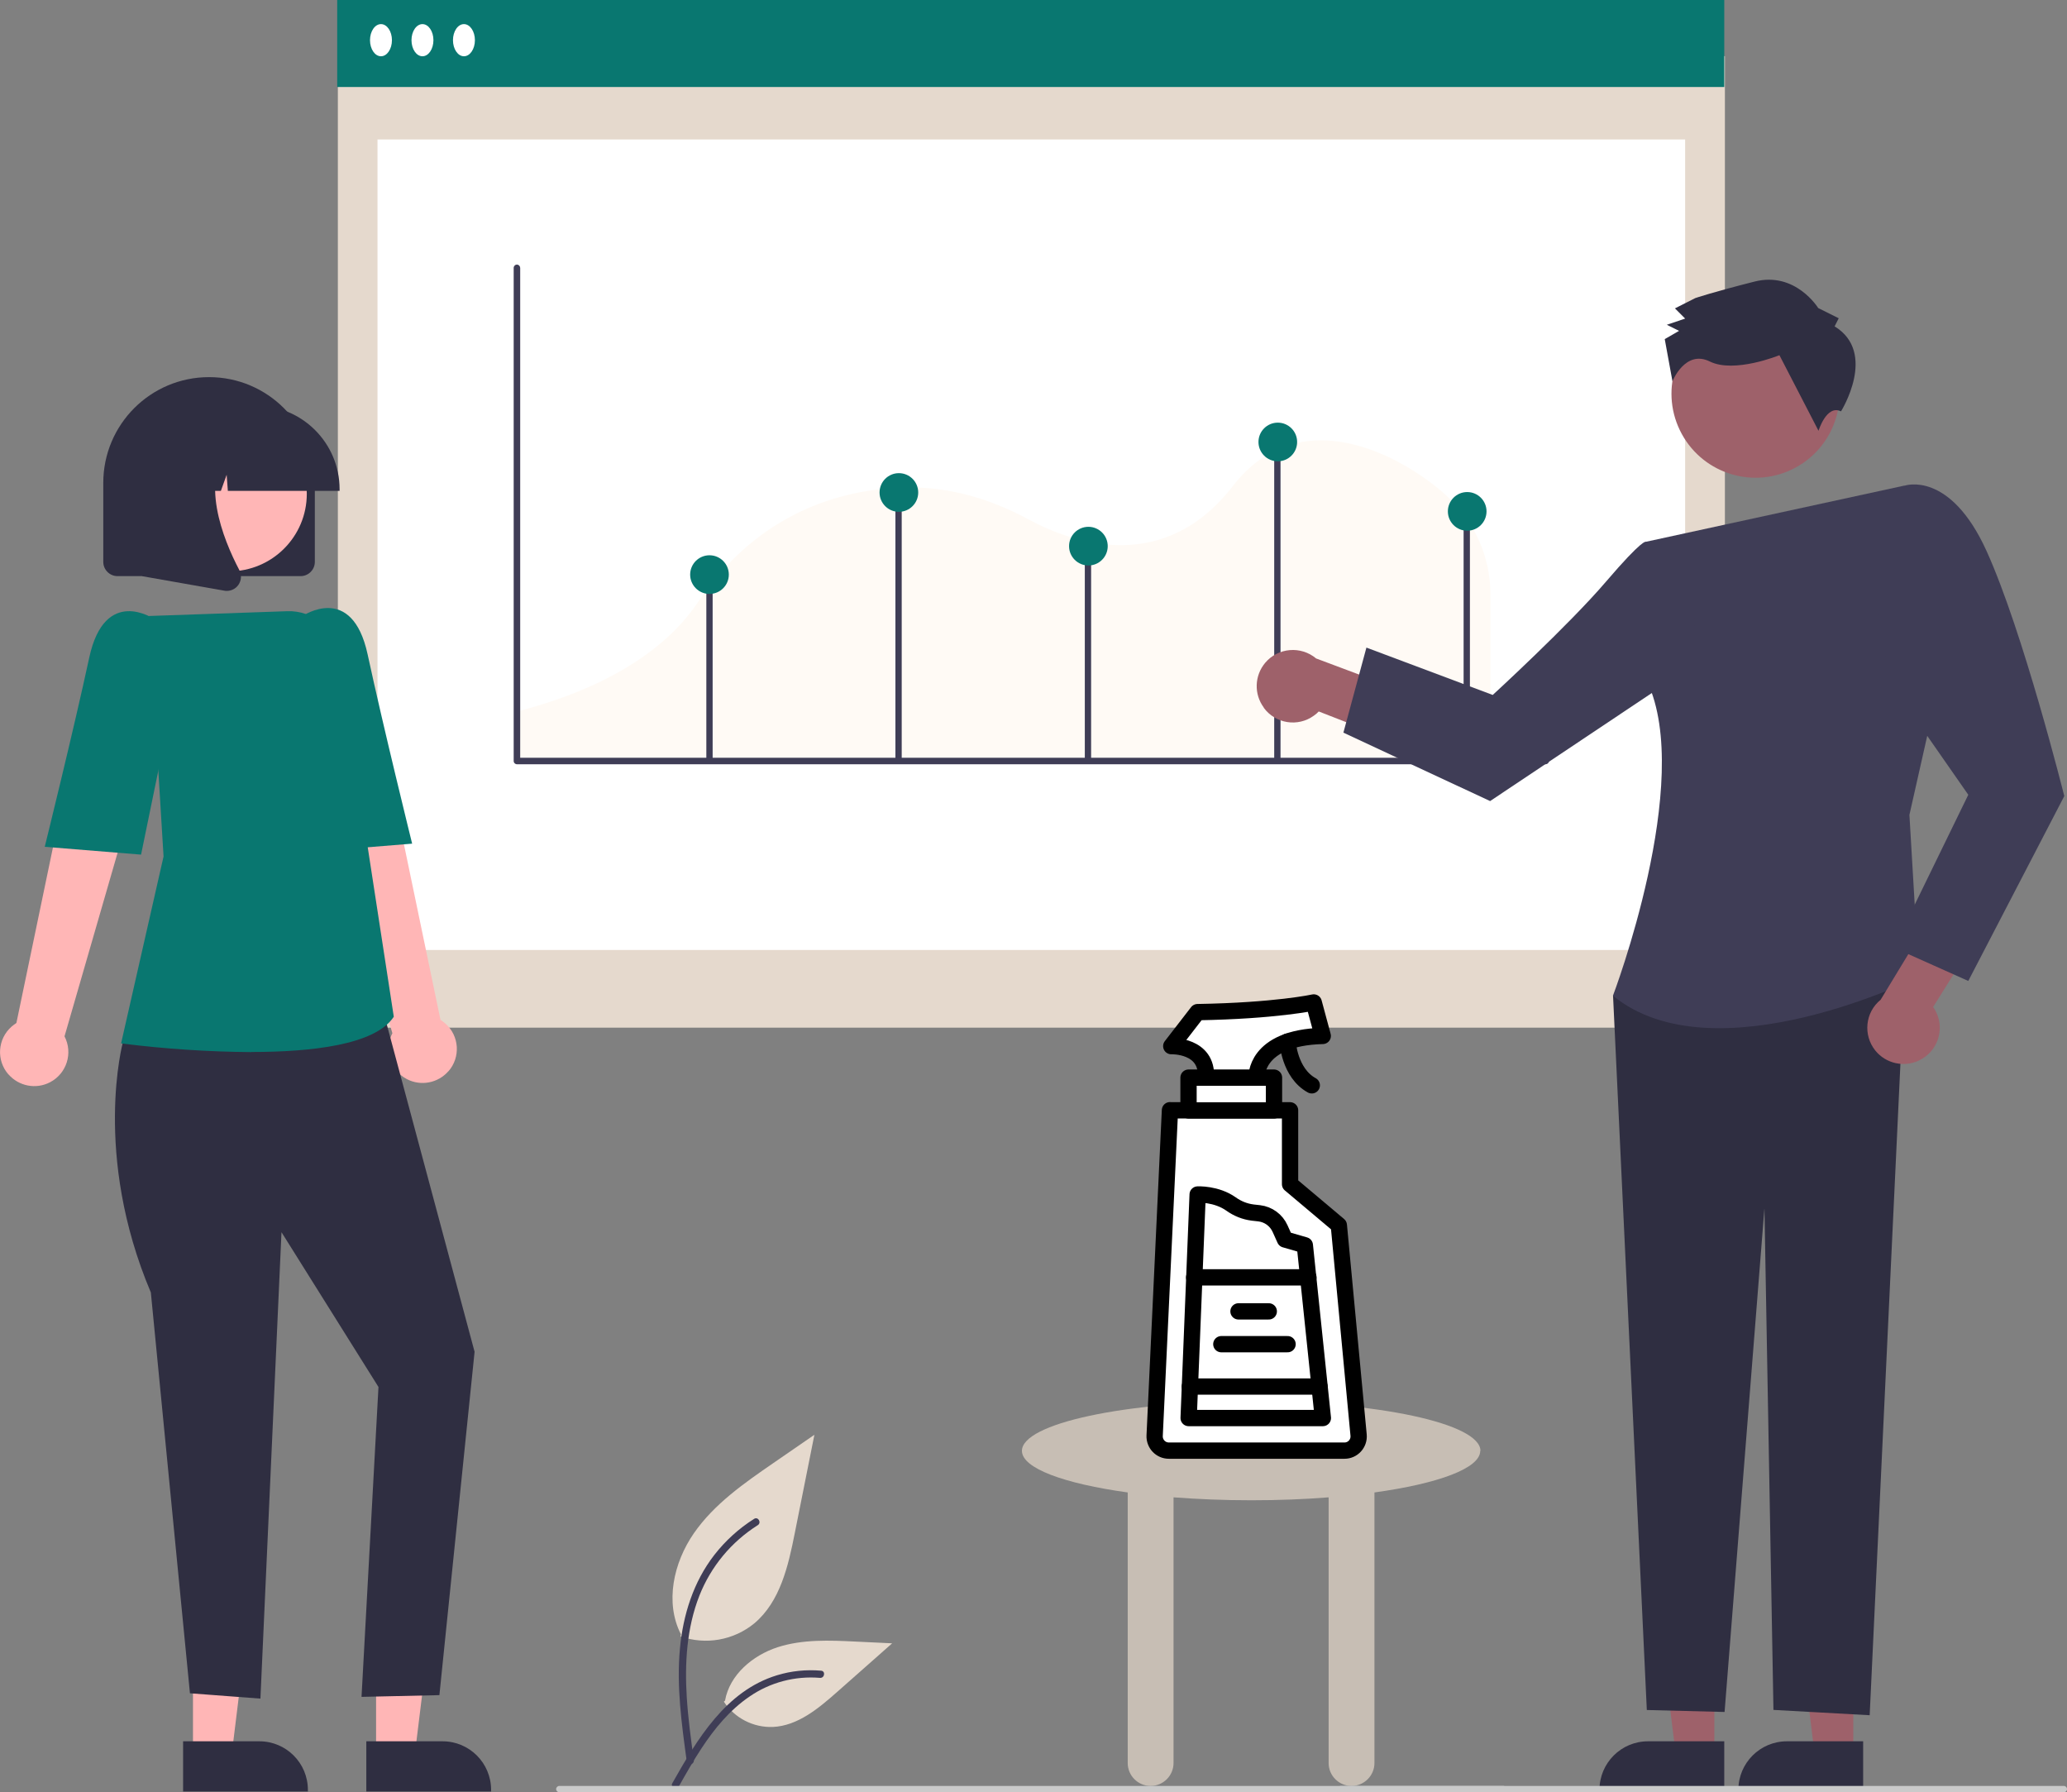 <?xml version="1.0" encoding="UTF-8"?><svg id="Livello_2" xmlns="http://www.w3.org/2000/svg" viewBox="0 0 190.33 165"><rect x="0" y="0" width="190.33" height="165" fill="#808080" stroke="none"/><defs><style>.cls-1{fill:#ffb6b6;}.cls-2{fill:#2f2e41;}.cls-3,.cls-4{fill:#fff;}.cls-5{fill:#cacaca;}.cls-6{fill:#3f3d56;}.cls-7{fill:#c7beb4;}.cls-4,.cls-8{stroke:#000;stroke-linecap:round;stroke-linejoin:round;stroke-width:1.5px;}.cls-9{fill:#fffaf5;}.cls-10{fill:#097770;}.cls-11{fill:#9e616a;}.cls-8{fill:none;}.cls-12{fill:#e5d9cd;}</style></defs><g id="Livello_2-2"><path class="cls-7" d="M136.32,133.57c0-2.51-9.45-4.55-21.11-4.55s-21.11,2.04-21.11,4.55c0,1.61,3.89,3.02,9.74,3.83v24.91c0,1.17,.95,2.11,2.11,2.11s2.11-.95,2.11-2.11v-24.46c2.23,.17,4.64,.27,7.14,.27s4.91-.09,7.14-.27v24.46c0,1.17,.95,2.11,2.11,2.11s2.11-.95,2.11-2.11v-24.91c5.86-.81,9.74-2.22,9.74-3.83Z"/><path id="a31475c4-f0df-4934-8dee-db246d5650fa-758" class="cls-12" d="M62.66,150.65c2.32,.82,4.9,.36,6.8-1.2,2.38-2,3.13-5.29,3.73-8.34l1.8-9.02-3.76,2.59c-2.7,1.86-5.47,3.78-7.34,6.48s-2.69,6.38-1.19,9.3"/><path id="bc80039d-7499-47e3-8dd4-b917794dfbc0-759" class="cls-6" d="M63.24,162.19c-.47-3.45-.96-6.94-.63-10.43,.29-3.1,1.24-6.12,3.16-8.6,1.02-1.31,2.26-2.44,3.67-3.33,.37-.23,.7,.35,.34,.58-2.44,1.54-4.32,3.81-5.38,6.49-1.17,2.98-1.36,6.23-1.16,9.39,.12,1.91,.38,3.81,.64,5.71,.04,.18-.06,.36-.23,.41-.18,.05-.36-.06-.41-.23h0Z"/><path id="a24c42db-7472-45f4-900c-466dbf3f7d22-760" class="cls-12" d="M66.65,156.66c.99,1.51,2.71,2.4,4.52,2.33,2.29-.11,4.19-1.7,5.91-3.22l5.07-4.48-3.36-.16c-2.41-.12-4.89-.22-7.19,.52-2.3,.75-4.42,2.54-4.84,4.92"/><path id="a7d2fb0b-6149-49f2-88d6-cc03571334a8-761" class="cls-6" d="M61.9,164.18c2.28-4.03,4.92-8.51,9.65-9.95,1.31-.4,2.69-.54,4.06-.42,.43,.04,.32,.7-.11,.66-2.29-.19-4.58,.41-6.47,1.71-1.83,1.24-3.25,2.97-4.45,4.8-.74,1.12-1.4,2.29-2.06,3.46-.21,.37-.83,.1-.61-.27Z"/><rect id="b85ae1dc-b170-4f54-a6de-4a72451950d7" class="cls-12" x="31.11" y="5.17" width="127.72" height="89.44"/><rect id="f015ec3e-20cc-40e8-8473-d753a9bdb685" class="cls-3" x="34.76" y="12.84" width="120.41" height="74.62"/><rect id="ed585d6d-4c60-4aae-9dcd-e3012a759289" class="cls-10" x="31.05" width="127.72" height="8.01"/><ellipse id="b43fe0fb-7393-4bbe-8dcd-48ed75608891" class="cls-3" cx="35.08" cy="3.7" rx="1.01" ry="1.48"/><ellipse id="ada3e127-c3a1-446f-8730-bf32ed0f9b11" class="cls-3" cx="38.9" cy="3.7" rx="1.01" ry="1.48"/><ellipse id="e3927273-efa9-4ef7-88ca-a022a07a6d22" class="cls-3" cx="42.72" cy="3.7" rx="1.01" ry="1.48"/><path class="cls-9" d="M47.43,70h89.81v-15.39c-.03-3.28-1.38-6.41-3.74-8.68l-.02-.02c-1.6-1.61-6.97-5.69-12.51-5.35-2.93,.18-5.44,1.59-7.46,4.2-6.28,8.1-14.53,5.37-18.88,3.02-3.84-2.07-7.76-3.05-11.66-2.89-5.46,.21-13.13,2.22-18.73,10.59-2.14,3.19-6.79,7.52-16.81,10.07v4.47Z"/><path class="cls-6" d="M142.33,70.36H47.6c-.16,0-.3-.13-.3-.3V24.66c0-.16,.13-.3,.3-.3,.16,0,.29,.13,.3,.3v45.1h94.43c.16,0,.3,.13,.3,.3,0,.16-.13,.29-.3,.3Z"/><rect class="cls-6" x="65.04" y="52.9" width=".58" height="17.04"/><rect class="cls-6" x="82.45" y="44.94" width=".58" height="25"/><rect class="cls-6" x="99.89" y="50.17" width=".58" height="19.77"/><rect class="cls-6" x="117.33" y="40.58" width=".58" height="29.36"/><rect class="cls-6" x="134.77" y="47.26" width=".58" height="22.67"/><circle class="cls-10" cx="82.77" cy="45.34" r="1.78"/><circle class="cls-10" cx="117.66" cy="40.69" r="1.78"/><circle class="cls-10" cx="100.22" cy="50.28" r="1.78"/><circle class="cls-10" cx="65.33" cy="52.9" r="1.78"/><circle class="cls-10" cx="135.1" cy="47.08" r="1.78"/><polygon class="cls-1" points="17.77 161.48 21.34 161.48 23.03 147.73 17.77 147.73 17.77 161.48"/><path class="cls-2" d="M16.86,160.31h7.02c2.47,0,4.47,2,4.47,4.47v.15h-11.49v-4.62Z"/><polygon class="cls-1" points="34.63 161.48 38.2 161.48 39.89 147.73 34.63 147.73 34.63 161.48"/><path class="cls-2" d="M33.73,160.31h7.02c2.47,0,4.47,2,4.47,4.47v.15h-11.49v-4.62Z"/><path class="cls-1" d="M41.29,98.63c1.14-1.3,1.01-3.27-.29-4.41-.14-.12-.29-.23-.44-.33l-5.8-27.85-6.32,2.49,7.69,26.59c-.8,1.54-.2,3.43,1.34,4.23,1.29,.67,2.87,.36,3.82-.73h0Z"/><path class="cls-2" d="M13.95,93.27l-2.63,2.67s-2.82,10.32,2.57,23.05l3.6,36.9,6.49,.49,1.94-42.94,8.93,14.25-1.56,28.53,7.17-.16,3.24-31.61-8.85-32.99-20.91,1.81Z"/><path class="cls-10" d="M23.14,96.86c-3.96-.03-7.91-.29-11.83-.78l-.16-.02,3.91-17.21-1.35-22.14,12.73-.44c2.39-.09,4.45,1.64,4.8,4l2.61,17.66,2.41,15.67-.03,.05c-1.73,2.54-7.52,3.2-13.09,3.2Z"/><path class="cls-10" d="M25.29,59.94l2.59-3.24s4.53-3.1,5.97,3.54c1.43,6.64,4.1,17.43,4.1,17.43l-8.87,.72-3.79-18.45Z"/><path class="cls-1" d="M.78,98.92c-1.14-1.3-1.01-3.27,.29-4.41,.14-.12,.29-.23,.44-.33l5.8-27.85,6.32,2.49-7.69,26.59c.8,1.54,.2,3.43-1.34,4.23-1.29,.67-2.87,.36-3.82-.73H.78Z"/><path class="cls-10" d="M16.78,60.23l-2.59-3.24s-4.53-3.1-5.97,3.54c-1.43,6.64-4.1,17.43-4.1,17.43l8.87,.72,3.79-18.45Z"/><path class="cls-2" d="M27.68,53.04H10.82c-.72,0-1.31-.59-1.31-1.31v-7.27c0-5.38,4.36-9.74,9.74-9.74s9.74,4.36,9.74,9.74h0v7.27c0,.72-.59,1.31-1.31,1.31Z"/><circle class="cls-1" cx="21.11" cy="45.46" r="7.14"/><path class="cls-2" d="M31.29,45.19h-10.31l-.11-1.48-.53,1.48h-1.59l-.21-2.93-1.05,2.93h-3.07v-.15c0-4.25,3.45-7.7,7.7-7.7h1.45c4.25,0,7.7,3.45,7.7,7.7v.15Z"/><path class="cls-2" d="M20.89,54.4c-.08,0-.16,0-.23-.02l-7.55-1.33v-12.48h8.31l-.21,.24c-2.86,3.34-.71,8.75,.83,11.68,.23,.44,.19,.97-.1,1.37-.24,.34-.64,.54-1.06,.54Z"/><polygon class="cls-11" points="170.65 161.48 167.09 161.48 165.4 147.73 170.66 147.73 170.65 161.48"/><path class="cls-2" d="M171.56,164.93h-11.49v-.15c0-2.47,2-4.47,4.47-4.47h7.02v4.62Z"/><polygon class="cls-11" points="157.86 161.48 154.3 161.48 152.6 147.73 157.86 147.73 157.86 161.48"/><path class="cls-2" d="M158.77,164.93h-11.49v-.15c0-2.47,2-4.47,4.47-4.47h7.02v4.62Z"/><path class="cls-11" d="M116.36,65.15c1.08,1.48,3.15,1.81,4.63,.73,.16-.11,.31-.24,.44-.38l7.05,2.75,2.72-3.88-10.01-3.75c-1.41-1.18-3.51-1-4.69,.4-.99,1.18-1.05,2.88-.13,4.12h0Z"/><polygon class="cls-2" points="157.82 88.64 148.53 91.67 151.64 157.43 158.8 157.61 162.47 111.23 163.3 157.42 172.16 157.91 175.43 88.64 157.82 88.64"/><path class="cls-6" d="M151.55,49.88l23.83-5.18,2.65,20.52-2.21,9.8,.88,14.9s-18.84,9.38-28.18,1.75c0,0,7.5-19.71,3.15-28.93l-.13-12.86Z"/><path class="cls-6" d="M155.68,52.78l-4.13-2.9s-.24-.34-3.68,3.68-10.42,10.42-10.42,10.42l-11.63-4.36-2.12,7.83,13.51,6.3,19.13-12.78-.67-8.18Z"/><path class="cls-11" d="M176.72,97.62c1.65-.78,2.36-2.76,1.58-4.41-.08-.18-.18-.35-.3-.5l4.02-6.42-3.3-3.39-5.55,9.14c-1.43,1.16-1.64,3.26-.48,4.69,.97,1.19,2.64,1.56,4.02,.9h0Z"/><path class="cls-6" d="M171.67,48.75l3.72-4.04s4.14-1.44,7.53,6.01c3.38,7.45,7.16,22.57,7.16,22.57l-8.84,17.02-6.86-3.07,6.86-14.07-7.26-10.42-2.31-13.99Z"/><circle class="cls-11" cx="161.65" cy="36.23" r="7.74" transform="translate(2.43 81.98) rotate(-28.66)"/><path class="cls-2" d="M168.93,30.05l.38-.75-1.89-.94s-2.08-3.39-5.85-2.44-5.46,1.52-5.46,1.52l-1.88,.95,.94,.94-1.69,.57,1.13,.56-1.32,.76,.71,3.88s1.18-2.94,3.44-1.82,6.41-.58,6.41-.58l3.6,6.96s.74-2.44,2.07-1.79c0,0,3.38-5.38-.58-7.82Z"/><path class="cls-5" d="M138.42,165H51.5c-.16,0-.29-.13-.29-.29s.13-.29,.29-.29h86.92c.16,0,.29,.13,.29,.29s-.13,.29-.29,.29Z"/><path class="cls-5" d="M190.04,165H123.47c-.16,0-.29-.13-.29-.29s.13-.29,.29-.29h66.57c.16,0,.29,.13,.29,.29s-.13,.29-.29,.29Z"/><g><path class="cls-4" d="M107.73,102.22h11.06v6.8l4.49,3.78,1.82,19.32c.07,.77-.53,1.43-1.3,1.43h-16.17c-.75,0-1.34-.62-1.31-1.37l1.41-29.97Z"/><rect class="cls-4" x="109.44" y="99.21" width="7.87" height="3.02"/><path class="cls-4" d="M111.04,99.21h4.67s-.23-3.67,6.09-3.84l-.83-3.08s-3.49,.77-10.7,.89l-2.42,3.13s3.37-.12,3.19,2.9Z"/><path class="cls-8" d="M118.56,95.89s.16,2.9,2.23,4.03"/><path class="cls-8" d="M115.32,111.63l.63,.07c.84,.1,1.57,.63,1.92,1.41l.45,1,1.83,.53,1.66,15.91h-12.36l.83-20.58s1.72-.09,3.08,.88c.59,.42,1.26,.69,1.97,.78Z"/><line class="cls-8" x1="109.96" y1="117.6" x2="120.48" y2="117.6"/><line class="cls-8" x1="109.56" y1="127.65" x2="121.5" y2="127.65"/><line class="cls-8" x1="112.46" y1="123.75" x2="118.56" y2="123.75"/><line class="cls-8" x1="114.04" y1="120.73" x2="116.83" y2="120.73"/></g></g></svg>